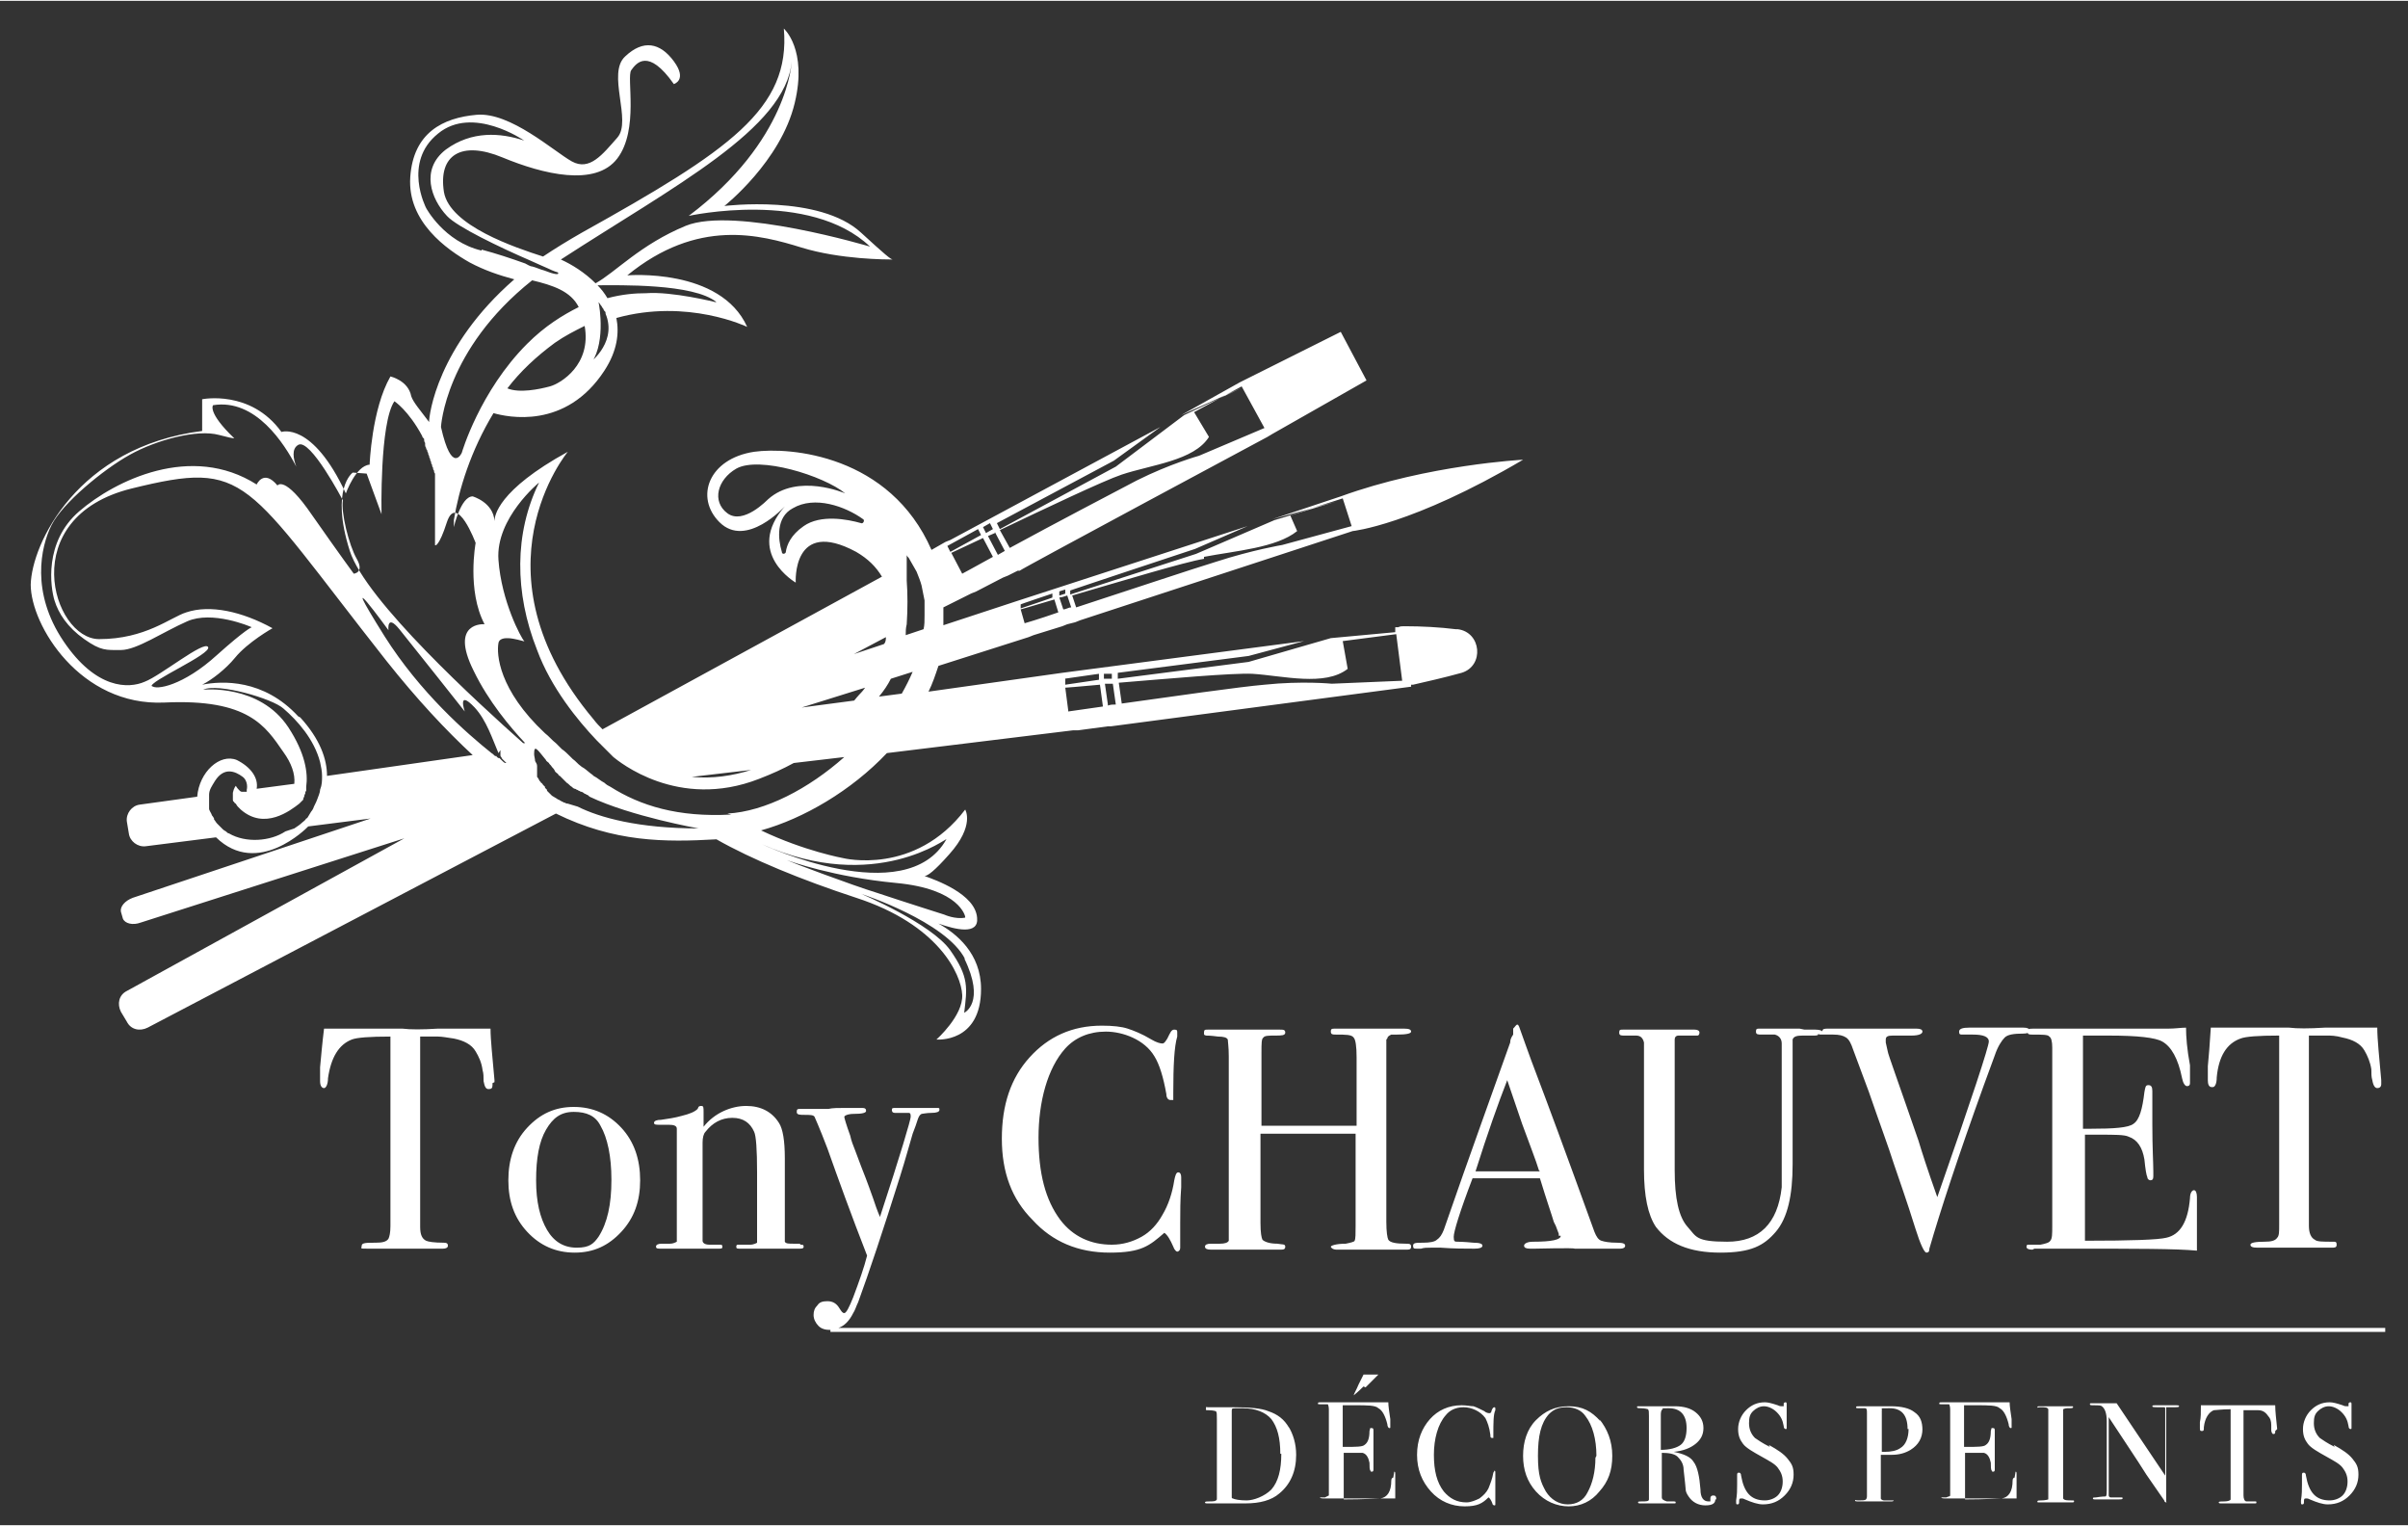 <?xml version="1.0" encoding="UTF-8"?>
<svg id="Calque_1" data-name="Calque 1" xmlns="http://www.w3.org/2000/svg" width="85.7mm" height="54.3mm" version="1.1" viewBox="0 0 243 153.8">
  <rect x="0" y="0" width="243" height="153.8" fill="#333333" stroke="none"/>
  <defs>
    <style>
      .cls-1 {
        fill: #fff;
        stroke-width: 0px;
      }
    </style>
  </defs>
  <path class="cls-1" d="M49.7,109.2c0,0,0,.2,0,.2,0,.3-.1.4-.4.4s-.4-.3-.5-.8c0-.4,0-.8-.1-1.1-.1-.8-.4-1.4-.7-1.9-.4-.7-1.2-1.1-2.2-1.3-.7-.1-1.2-.2-1.6-.2-1,0-1.6,0-1.8,0v19.2c0,.8.2,1.2.6,1.4.2.1.8.2,1.8.2.3,0,.4.1.4.3s-.2.3-.5.3-.3,0-.4,0c-1.3,0-2.2,0-2.7,0s-1.4,0-2,0-1.4,0-2.4,0-.7,0-.7-.3.5-.3,1.4-.3c.7,0,1.1-.1,1.3-.4.1-.2.2-.6.2-1.3v-19.1c-2.1,0-3.4.1-3.9.3-1.3.5-2.1,1.8-2.4,3.9,0,.6-.2,1-.4,1s-.4-.2-.4-.7,0-.5,0-.7v-.7c.1-1,.2-2.3.4-3.9h7.9c.8.1,2,.1,3.6,0h5.3c0,1.1.2,2.9.4,5.2,0,0,0,.1,0,.2ZM62.7,113.7c1.3,1.4,1.9,3.2,1.9,5.3s-.6,3.8-1.9,5.2c-1.3,1.4-2.8,2.1-4.7,2.1s-3.5-.7-4.8-2.1c-1.3-1.4-1.9-3.1-1.9-5.2s.6-3.9,1.9-5.3c1.3-1.4,2.8-2.1,4.7-2.1s3.5.7,4.8,2.1ZM61.7,118.9c0-2.3-.4-4.2-1.1-5.4-.5-1-1.4-1.4-2.7-1.4s-2.1.6-2.8,1.8c-.7,1.2-1,2.9-1,5.1s.4,3.8,1.1,5c.7,1.2,1.7,1.8,3,1.8s1.7-.4,2.2-1.1c.9-1.4,1.3-3.3,1.3-5.7ZM80.7,125.4h-.6c-.5,0-.8,0-.9-.2,0,0,0-.4,0-1.1v-7.3c0-1.8-.2-3-.6-3.6-.7-1.1-1.8-1.7-3.3-1.7s-3.2.7-4.3,2.1v-1.5c0-.4,0-.6-.2-.6s-.3,0-.4.3c-.3.3-.8.5-1.6.7-.7.2-1.4.3-2.1.4-.4,0-.7.1-.7.3s.2.2.6.2h.9c.5,0,.8.1.8.4,0,.3,0,1.6,0,4v7.4c-.2.1-.4.2-.7.2h-.8c-.4,0-.6.1-.6.3s.2.2.5.2h5.8c.3,0,.4,0,.4-.2s-.1-.2-.3-.2h-1c-.5,0-.7-.2-.7-.4v-9.9c0-.5.1-.9.3-1.1.7-.9,1.6-1.4,2.7-1.4s1.8.5,2.2,1.4c.2.4.3,1.8.3,4.1v6.1c0,.6,0,.9,0,1,0,0-.3.2-.7.2-.7,0-1.1,0-1.2,0-.1,0-.2,0-.2.2s.1.2.4.2h5.9c.3,0,.5,0,.5-.2s-.1-.2-.3-.2ZM119.2,118.7c0-.3-.1-.5-.3-.5s-.3.3-.4.8c-.2,1.3-.6,2.5-1.2,3.5-.5.9-1.2,1.7-2.1,2.2-.9.5-1.9.8-3,.8-2.1,0-3.9-.8-5.2-2.5-1.5-2-2.2-4.7-2.2-8.3s.9-7,2.7-9c1-1.1,2.4-1.7,4.1-1.7s3.9.8,4.9,2.5c.5.8.9,2.1,1.2,3.8,0,.4.2.6.4.6s.2,0,.3,0c0,0,0-.3,0-.7,0-2.8.1-4.7.4-5.7,0-.2,0-.3,0-.4,0-.2,0-.3-.3-.3s-.4.3-.7.9c-.2.3-.3.5-.5.5s-.6-.1-1.1-.4c-1-.6-1.8-.9-2.4-1.1-.6-.2-1.5-.3-2.6-.3-3,0-5.4,1.1-7.3,3.2-1.9,2.1-2.8,4.8-2.8,8.2s1,6.1,3.1,8.2c2,2.2,4.6,3.3,7.8,3.3s4-.7,5.5-2c.3.2.6.7.9,1.4.1.3.3.5.4.5s.3-.1.3-.4v-.3c0-.6,0-1,0-1.4,0-.4,0-.7,0-.8,0-1.1,0-2.3.1-3.6,0-.6,0-.9,0-.9h0ZM140,104.7c0-.2.2-.3.4-.4.1,0,.3,0,.6,0,.9,0,1.4-.1,1.4-.3s-.2-.3-.7-.3h-6.9c-.4,0-.5,0-.5.3s.2.3.5.3c1,0,1.6,0,1.8.3.2.2.3.9.3,2v6.9h-9.6v-7.4c0-.9,0-1.4.2-1.5.1-.2.6-.2,1.2-.2s1,0,1-.3-.2-.3-.6-.3-.4,0-.6,0c-.4,0-1.2,0-2.3,0-2,0-3.2,0-3.8,0-.3,0-.5,0-.5,0-.3,0-.4,0-.4.3s0,.2.2.3c.1,0,.5,0,1.2.1.6,0,.9.1,1,.3,0,.2.1.7.1,1.7v16.8c0,1.1,0,1.7,0,1.8-.1.2-.4.3-.9.3-.3,0-.6,0-.9,0-.4,0-.6.1-.6.3s.2.3.6.3h6.9c.4,0,.6,0,.6-.3s-.3-.2-.8-.3c-.8,0-1.3-.2-1.5-.4-.1-.2-.2-.7-.2-1.7v-9h9.6v9.3c0,.8,0,1.3-.1,1.5,0,.1-.4.2-.9.3-1,0-1.5.2-1.5.3s.2.3.6.3h6.9c.4,0,.6,0,.6-.3s-.2-.3-.5-.3c-1,0-1.6-.1-1.8-.4-.1-.2-.2-.8-.2-1.8v-16.9c0-.8,0-1.3,0-1.5ZM157.3,124.6s0-.1,0-.2l-.3-.8-.2-.4c-.2-.7-.7-2.1-1.4-4.4h-6.8c-1.3,3.4-1.9,5.4-1.9,5.9s.1.5.4.5c0,0,.6,0,1.6.1.6,0,.9.1.9.3s-.3.3-.8.3c-1,0-2.1,0-3.4-.1-.3,0-.6,0-1,0s-.7,0-1,.1c-.2,0-.3,0-.4,0-.3,0-.4,0-.4-.3s.3-.3,1-.3c.7,0,1.2-.1,1.4-.3.3-.2.5-.5.7-1,2.7-7.8,5-14.1,6.7-18.9,0-.3.1-.5.3-.8v-.6c.2-.2.3-.4.4-.4s.1,0,.2.2c.3.8.9,2.6,1.9,5.2.8,2.1,2.7,7.2,5.7,15.5.2.5.4.8.7.9.3.1.8.2,1.6.2.6,0,.8.1.8.3s-.2.3-.5.3-.4,0-.6,0h-4c0-.1-4,0-4,0-.1,0-.3,0-.5,0-.4,0-.6-.1-.6-.3s.3-.4.9-.4c1.9,0,2.8-.2,2.8-.6h0ZM155.3,118c-.3-1-.9-2.5-1.7-4.7l-1.5-4.4c-.9,2.3-2,5.4-3.2,9.2,0,0,6.5,0,6.5,0ZM181.6,103.7h-4c-.3,0-.4,0-.4.3s.2.3.6.3c.7,0,1.1,0,1.3,0,.4.1.7.4.7.9,0,0,0,0,0,.3v7.2c0,4.1,0,6.4,0,7-.4,3.7-2.3,5.5-5.5,5.5s-3.1-.5-4-1.5c-.9-1-1.3-2.9-1.3-5.7v-11.4c0-1.1,0-1.7,0-1.8,0-.2.1-.4.4-.4.1,0,.3,0,.6,0,.7,0,1.1,0,1.3,0,.1,0,.2-.1.2-.3,0-.2-.2-.3-.5-.3h-7.2c-.3,0-.4,0-.4.3s.2.3.5.3c.7,0,1.1,0,1.2,0,.5,0,.7.3.8.7v12.8c0,2.7.4,4.6,1.2,5.8,1.3,1.7,3.4,2.6,6.5,2.6s4.4-.7,5.6-2.1c1.2-1.4,1.7-3.7,1.7-6.8v-11.9c0-.3,0-.6,0-.7.1-.3.4-.4,1-.4h1.1c.3,0,.5,0,.5-.2,0,0,0,.1.2.1.1,0,.6,0,1.3,0,.6,0,1,.1,1.3.3.3.2.5.6.7,1.2l1.6,4.3c1.1,3.2,2,5.6,2.5,7.2.5,1.5,1.3,3.7,2.2,6.6.5,1.6.9,2.4,1.1,2.4s.3-.1.3-.4c1.1-3.8,2.9-9.3,5.5-16.5l1.1-3c.3-.9.7-1.5,1-1.8s.9-.4,1.9-.4c.4,0,.6-.1.6-.3s-.2-.3-.6-.3h-2.1c0,0-1,0-1,0-.3,0-.7,0-1.3,0h-1.1c-.6,0-1,.1-1,.4s.1.3.4.3h1c1,0,1.6.2,1.6.7s-1.7,5.7-5.2,15.7c-1-2.8-1.6-4.7-1.9-5.7-2-5.8-3.1-8.8-3.1-9l-.2-.9c0-.1,0-.2,0-.3,0-.3.2-.4.7-.4h1.9c.8,0,1.1-.2,1.1-.4s-.2-.3-.6-.3h-.4c-1.3,0-2.3,0-3,0-.7,0-1.1,0-1.2,0-.4,0-1.1,0-2,0-.9,0-1.6,0-2,0h-.3c-.4,0-.6,0-.6.3,0-.1-.3-.2-.7-.2h-1.1,0ZM205.3,125.9h4c6.2,0,10.3,0,12.4.2v-1.1c0-.9,0-1.8,0-2.7,0-1,0-1.5,0-1.6,0-.4-.1-.7-.3-.7s-.4.3-.4.8c-.2,2.4-1,3.7-2.4,4-.8.2-3.5.3-8.2.3v-10.7h1.4c1.6,0,2.6,0,3,.2.9.3,1.4,1.1,1.6,2.3.1,1,.2,1.6.3,1.8,0,.2.2.3.3.3.2,0,.3-.1.3-.4s0-.3,0-.5c0-.8-.1-2.4-.1-4.7s0-.9,0-1.7c0-.7,0-1.3,0-1.7s-.1-.6-.4-.6-.3.2-.4.7c-.2,1.7-.5,2.8-1.1,3.2-.5.4-2,.5-4.3.5h-.8v-9.4h2.6c2.9,0,4.7.2,5.4.6.9.5,1.6,1.7,2,3.7.1.5.3.8.5.8s.3-.1.3-.3,0-.3,0-.4v-1.4c-.3-1.6-.4-2.9-.4-3.8-.5,0-1.1.1-1.8.1h-13.5c-.5,0-.7,0-.7.3s.2.3.5.3c1,0,1.6,0,1.7.2.2.1.3.5.3,1.1v18c0,.8,0,1.3-.2,1.5-.1.2-.5.3-1,.4-.7,0-1.1,0-1.2,0-.1,0-.2,0-.2.2,0,.2.2.3.6.3h0ZM223.3,109.6c.2,0,.4-.3.4-1,.2-2.1,1-3.4,2.4-3.9.5-.2,1.8-.3,3.9-.3v19.1c0,.7,0,1.1-.2,1.3-.2.3-.6.4-1.3.4-.9,0-1.4.1-1.4.3s.2.3.7.3c1,0,1.7,0,2.4,0,.6,0,1.3,0,2,0s1.4,0,2.7,0c.1,0,.3,0,.4,0,.3,0,.5,0,.5-.3s-.1-.3-.4-.3c-1,0-1.6,0-1.8-.2-.4-.2-.6-.7-.6-1.4v-19.2c.2,0,.8,0,1.8,0,.4,0,.9,0,1.6.2,1,.2,1.8.6,2.2,1.3.3.5.6,1.2.7,1.9,0,.4,0,.8.1,1.1.1.6.3.8.5.8s.4-.1.4-.4,0,0,0-.2c0,0,0-.2,0-.2-.2-2.3-.4-4.1-.4-5.3h-5.3c-1.6.1-2.8.1-3.6,0h-6.5c0,0-1.4,0-1.4,0-.1,1.6-.2,2.9-.3,3.9v.7c0,.2,0,.5,0,.7,0,.4.1.7.4.7h0ZM130,143.8c.5.8.8,1.8.8,2.9,0,1.7-.6,3-1.7,3.9-.8.7-2,1-3.4,1h-3.8c-.2,0-.3,0-.3-.1s.2-.1.5-.1.6,0,.7-.2c0,0,0-.2,0-.5v-7.6c0-.5,0-.7-.1-.8,0,0-.3-.1-.7-.1s-.3,0-.3-.2,0-.1.2-.1c0,0,0,0,.3,0h2.2c1.7,0,2.9.1,3.6.4.9.3,1.6.8,2.1,1.7h0ZM129.2,146.6c0-1.6-.3-2.7-.9-3.5-.6-.7-1.6-1.1-2.9-1.1s-1,0-1.1.2c0,0,0,.3,0,.7v7.6c0,.3,0,.4,0,.5,0,0,0,.1.1.1.2.1.7.2,1.4.2s1.8-.4,2.5-1.1c.7-.8,1-2,1-3.6h0ZM140.6,149c-.1,0-.2.1-.2.3,0,1.1-.4,1.7-1.1,1.8-.4,0-1.6.1-3.7.1v-4.7h.6c.7,0,1.2,0,1.3,0,.4.1.6.5.7,1,0,.4,0,.7.1.8,0,0,0,.1.1.1.1,0,.2,0,.2-.2s0-.1,0-.2c0-.4,0-1.1,0-2.1s0-.4,0-.8c0-.3,0-.6,0-.8s0-.3-.2-.3-.1,0-.2.3c0,.8-.2,1.2-.5,1.4-.2.2-.9.2-1.9.2h-.3v-4.2h1.2c1.3,0,2.1,0,2.4.3.4.2.7.8.9,1.6,0,.2.1.4.2.4s.1,0,.1-.1,0-.1,0-.2v-.6c-.1-.7-.2-1.3-.2-1.7-.2,0-.5,0-.8,0h-6c-.2,0-.3,0-.3.1s0,.1.2.1c.4,0,.7,0,.8,0,0,0,.1.2.1.5v8c0,.4,0,.6,0,.7,0,0-.2.1-.4.2-.3,0-.5,0-.5,0,0,0,0,0,0,0,0,0,0,.1.3.1h1.8c2.7,0,4.6,0,5.5,0v-.5c0-.4,0-.8,0-1.2,0-.4,0-.7,0-.7,0-.2,0-.3-.1-.3h0ZM137.8,139.9l1.3-1.3h-.3c-.2,0-.4,0-.7,0s-.3,0-.5,0l-.5,1c-.2.5-.4.8-.5,1.1,0,0,0,0,0,0,0,0,0,0,0,0,0,0,.4-.3,1-.9h0ZM150.9,148.2c0,0-.1.1-.2.3-.1.6-.3,1.1-.5,1.6-.2.4-.5.7-.9,1-.4.2-.9.4-1.3.4-1,0-1.7-.4-2.3-1.1-.7-.9-1-2.1-1-3.7s.4-3.1,1.2-4c.4-.5,1-.8,1.8-.8s1.7.4,2.2,1.1c.2.4.4.9.5,1.7,0,.2,0,.3.2.3s0,0,.1,0c0,0,0-.1,0-.3,0-1.2,0-2.1.2-2.5,0,0,0-.1,0-.2,0,0,0-.1-.1-.1s-.2.1-.3.4c0,.2-.2.2-.2.2s-.3,0-.5-.2c-.4-.2-.8-.4-1.1-.5-.3,0-.7-.1-1.2-.1-1.3,0-2.4.5-3.2,1.4-.8.9-1.3,2.1-1.3,3.6s.5,2.7,1.4,3.7c.9,1,2.1,1.5,3.4,1.5s1.8-.3,2.4-.9c.1,0,.3.3.4.6,0,.1.1.2.2.2s.1,0,.1-.2h0c0-.4,0-.6,0-.8,0-.2,0-.3,0-.3,0-.5,0-1,0-1.6,0-.3,0-.4,0-.4,0-.1,0-.2-.1-.2h0ZM161.4,143.1c.8,1,1.3,2.2,1.3,3.7s-.4,2.6-1.3,3.6c-.8,1-1.9,1.5-3.1,1.5s-2.4-.5-3.3-1.5c-.9-1-1.3-2.2-1.3-3.6s.4-2.7,1.3-3.6c.9-.9,1.9-1.4,3.3-1.4s2.3.5,3.2,1.5h0ZM161.1,146.8c0-1.7-.4-3.1-1.1-4-.4-.6-1.1-.9-1.9-.9s-1.3.2-1.8.7c-.8.9-1.1,2.2-1.1,4.2s.3,2.7.8,3.6c.5.8,1.3,1.3,2.2,1.3s1.6-.4,2-1.2c.5-.9.8-2.1.8-3.5h0ZM173.1,151.2c0,.4-.3.6-1,.6s-1.3-.3-1.7-.9c-.2-.3-.3-.5-.3-.8,0-.2-.1-.9-.2-1.9,0-.6-.3-1-.6-1.3-.3-.3-.9-.4-1.6-.4v4.5c0,.2.2.3.5.4,0,0,.3,0,.7,0,.1,0,.2,0,.2.1s0,.1-.2.1h-3.3c-.2,0-.3,0-.3-.1s.1-.1.4-.1c.4,0,.7,0,.7-.2,0,0,0-.2,0-.6v-7.8c0-.4,0-.6-.1-.7,0,0-.3-.1-.7-.1-.2,0-.4,0-.4-.1s0-.1.2-.1,0,0,.1,0h1.9c.2,0,.5,0,.8,0,.4,0,.6,0,.8,0,.9,0,1.6.2,2.1.6s.8.9.8,1.6-.3,1.2-.8,1.6c-.5.4-1.2.7-2.2.8,0,0-.1,0-.1,0,0,0,0,0,.1,0,1,.2,1.7.5,2,1,.4.5.6,1.5.7,2.8,0,.8.3,1.2.8,1.2s.2,0,.2,0,0,0,0,0c0-.1,0-.2,0-.3,0-.2.1-.3.3-.3s.3.1.3.4h0ZM167.6,146.2c.9,0,1.6-.2,2-.5.4-.3.6-.9.6-1.7,0-1.3-.6-2-1.8-2s-.5,0-.6.1c-.1,0-.2.2-.2.5v3.6h0ZM178.6,145.9c-.8-.4-1.2-.7-1.5-.9-.4-.4-.6-.9-.6-1.5s.1-.9.4-1.2c.3-.3.7-.5,1.1-.5s.9.2,1.3.6c.4.4.6.8.7,1.4,0,.2.1.3.2.3s.1,0,.1-.2v-.2c0-.3,0-.6,0-1.1s0-.6,0-.8c0,0,0,0,0-.2,0-.1,0-.2-.1-.2s-.1,0-.2.1c0,.2,0,.3,0,.3,0,0-.1,0-.2,0s-.2,0-.4-.1c-.6-.2-1-.3-1.3-.3-.8,0-1.4.3-1.9.8-.5.5-.8,1.2-.8,1.9s.2,1.1.5,1.5c.3.4,1,.8,1.9,1.3.7.4,1.3.7,1.6,1.1.3.4.5.8.5,1.4s-.2,1.1-.5,1.4c-.3.3-.8.5-1.3.5-1.4,0-2.1-.8-2.4-2.5,0-.2-.1-.3-.2-.3s-.2,0-.2.2,0,.2,0,.2c0,.4,0,.7,0,.8,0,.5,0,1-.1,1.6,0,0,0,0,0,.2,0,.1,0,.2.1.2s.2,0,.2-.2c0-.3,0-.4.2-.4s.2,0,.4.1c.7.3,1.3.5,1.8.5.9,0,1.6-.3,2.2-.9.6-.6.9-1.3.9-2.1s-.2-1.1-.6-1.6c-.4-.5-1-.9-1.9-1.4h0ZM194,144.1c0,.9-.4,1.6-1.2,2.1-.5.3-1.1.5-1.9.5s-.7,0-1.1,0v4c0,.2,0,.4,0,.4,0,.1.2.2.3.2.3,0,.5,0,.8,0s.2,0,.2,0c0,0,0,.1-.2.1h-3.3c-.3,0-.4,0-.4-.1s0,0,.3,0c.4,0,.7,0,.8-.1,0,0,.1-.1.1-.3v-8.4c0-.3,0-.5-.2-.5,0,0-.3,0-.5,0h-.2c-.1,0-.2,0-.2-.1s.1-.1.4-.1h3.1c1.1,0,1.9.2,2.4.6.6.4.8,1,.8,1.8h0ZM192.5,144.1c0-1.4-.6-2.1-1.8-2.1s-.7,0-.8.2c0,0,0,.2,0,.4v3.8c0,0,.2,0,.3,0,.6,0,1.2-.1,1.6-.4.5-.3.8-1,.8-1.9ZM203.3,149c-.1,0-.2.1-.2.3,0,1.1-.4,1.7-1.1,1.8-.4,0-1.6.1-3.7.1v-4.7h.6c.7,0,1.2,0,1.3,0,.4.1.6.5.7,1,0,.4,0,.7.1.8,0,0,0,.1.1.1.1,0,.2,0,.2-.2s0-.1,0-.2c0-.4,0-1.1,0-2.1s0-.4,0-.8c0-.3,0-.6,0-.8s0-.3-.2-.3-.1,0-.2.3c0,.8-.2,1.2-.5,1.4-.2.2-.9.2-1.9.2h-.3v-4.2h1.2c1.3,0,2.1,0,2.4.3.4.2.7.8.9,1.6,0,.2.1.4.2.4s.1,0,.1-.1,0-.1,0-.2v-.6c-.1-.7-.2-1.3-.2-1.7-.2,0-.5,0-.8,0h-6c-.2,0-.3,0-.3.1s0,.1.2.1c.4,0,.7,0,.8,0,0,0,.1.2.1.5v8c0,.4,0,.6,0,.7s-.2.1-.4.2c-.3,0-.5,0-.5,0,0,0,0,0,0,0,0,0,0,.1.3.1h1.8c2.7,0,4.6,0,5.5,0v-.5c0-.4,0-.8,0-1.2,0-.4,0-.7,0-.7,0-.2,0-.3-.1-.3h0ZM208.2,142.1c0,0,.2-.1.4-.1.4,0,.6,0,.6-.1s0-.1-.2-.1h-.5c-.4,0-.7,0-.8,0h-1.9c-.1,0-.2,0-.2.1s0,0,.3,0c.5,0,.7,0,.8.2,0,0,0,.3,0,.8v7.5c0,.5,0,.7,0,.8,0,0-.3.1-.7.1-.2,0-.4,0-.4.1s0,.1.2.1c.3,0,.4,0,.6,0,.2,0,.5,0,.7,0,1.2,0,1.9,0,1.9,0h.1c.1,0,.2,0,.2-.1s0-.1-.2-.1c-.5,0-.8,0-.9-.2,0,0,0-.3,0-.9v-7.6c0-.3,0-.5,0-.6h0ZM219.8,141.7h-2.3c-.2,0-.3,0-.3.1s.2.1.5.1.6,0,.7,0c0,0,.1,0,.1.1,0,0,0,.2,0,.5v6.3l-4.9-7.3c-.3,0-.6,0-.9,0-.2,0-.4,0-.4,0s-.2,0-.5,0c-.3,0-.5,0-.7,0s-.2,0-.2.1.1.1.4.1c.4,0,.7,0,.8.1.3.2.5.7.5,1.5v7c0,.3,0,.5-.1.6,0,0-.4,0-1,.1-.2,0-.3,0-.3.1s.1.1.3.1h.1c.4,0,.6,0,.8,0,.2,0,.3,0,.2,0,.1,0,.3,0,.4,0,.5,0,.7,0,.8,0,.2,0,.4,0,.4-.1s0-.1-.2-.1c-.5,0-.8,0-1,0-.1,0-.2-.1-.2-.2v-7.9c1.5,2.3,2.8,4.2,3.8,5.8l1.8,2.6c0,.1.1.2.2.2s0,0,0-.1c0,0,0-.4,0-.9v-8.1c0-.3,0-.4,0-.5,0,0,.1,0,.3,0h.6c.2,0,.4,0,.4-.1s-.1-.1-.3-.1h0ZM229.8,144.1c-.1-1-.2-1.8-.2-2.4h-2.4c-.7,0-1.2,0-1.6,0h-2.9s-.6,0-.6,0c0,.7,0,1.3-.1,1.7v.3c0,.1,0,.2,0,.3,0,.2,0,.3.2.3s.2-.1.2-.4c.1-.9.5-1.5,1-1.7.2,0,.8-.1,1.7-.1v8.5c0,.3,0,.5,0,.6,0,.1-.3.2-.6.2-.4,0-.6,0-.6.1s.1.1.3.1c.4,0,.8,0,1,0,.3,0,.6,0,.9,0s.6,0,1.2,0c0,0,.1,0,.2,0,.2,0,.2,0,.2-.1s0-.1-.2-.1c-.4,0-.7,0-.8,0-.2,0-.3-.3-.3-.6v-8.6c0,0,.4,0,.8,0,.2,0,.4,0,.7,0,.5,0,.8.3,1,.6.2.2.3.5.3.9,0,.2,0,.3,0,.5,0,.2.1.4.2.4s.2,0,.2-.2,0,0,0,0c0,0,0,0,0-.1h0ZM235.6,145.9c-.8-.4-1.2-.7-1.5-.9-.4-.4-.6-.9-.6-1.5s.1-.9.4-1.2c.3-.3.7-.5,1.1-.5s.9.2,1.3.6c.4.4.6.8.7,1.4,0,.2.1.3.2.3s.1,0,.1-.2v-.2c0-.3,0-.6,0-1.1s0-.6,0-.8c0,0,0,0,0-.2,0-.1,0-.2-.1-.2s-.1,0-.2.1c0,.2,0,.3,0,.3,0,0-.1,0-.2,0s-.2,0-.4-.1c-.6-.2-1-.3-1.3-.3-.8,0-1.4.3-1.9.8-.5.5-.8,1.2-.8,1.9s.2,1.1.5,1.5c.3.4,1,.8,1.9,1.3.7.4,1.3.7,1.6,1.1.3.4.5.8.5,1.4s-.2,1.1-.5,1.4c-.3.3-.8.5-1.3.5-1.4,0-2.1-.8-2.4-2.5,0-.2-.1-.3-.2-.3s-.2,0-.2.2,0,.2,0,.2c0,.4,0,.7,0,.8,0,.5,0,1-.1,1.6,0,0,0,0,0,.2,0,.1,0,.2.1.2s.2,0,.2-.2c0-.3,0-.4.2-.4s.2,0,.4.1c.7.3,1.3.5,1.8.5.9,0,1.6-.3,2.2-.9.6-.6.9-1.3.9-2.1s-.2-1.1-.6-1.6c-.4-.5-1-.9-1.9-1.4h0ZM84.6,133.9c.6-.2,1.1-.7,1.5-1.5.2-.3.3-.7.5-1.1,1.1-3,2.5-7.2,4.2-12.6.6-1.9,1-3.4,1.3-4.4l.3-.8.2-.6c.1-.3.2-.5.4-.6.1,0,.5-.1,1-.1.5,0,.8-.1.8-.3s0-.2-.3-.2-.3,0-.4,0c-.1,0-.4,0-.7,0h-.9c-.5,0-1.1,0-1.8,0,0,0-.1,0-.3,0-.3,0-.4,0-.4.2s.1.3.3.3c.7,0,1.2,0,1.4,0,.2,0,.2.2.2.4,0,.3-1,3.7-3.1,10.1-.3-.7-.5-1.3-.7-1.9-.6-1.7-1-2.7-1.2-3.2l-.6-1.6c-.2-.5-.4-1-.5-1.5-.4-1.1-.6-1.8-.6-1.9s.3-.3,1-.3c.8,0,1.2-.1,1.2-.3s-.1-.3-.4-.3h-1.6c-.8,0-1.4,0-1.8.1h-.6c-.3,0-.6,0-1.1,0-.5,0-.8,0-1.1,0s-.4,0-.4.3.3.3.8.3.9,0,1,.2c0,0,.5,1.1,1.3,3.2,1.1,3.1,2.4,6.7,4,10.8-.3,1.2-.8,2.6-1.4,4.2-.4,1-.7,1.6-.9,1.6s-.3-.2-.5-.5c-.3-.5-.7-.7-1.2-.7s-.8.1-1,.4c-.3.3-.4.6-.4,1s.2.8.5,1.1c.3.3.7.4,1.2.4v.2h156.9v-.4H84.6ZM146.9,63.4c-1.6-.2-3.4-.3-5.2-.3-.2,0-.4,0-.6.1h-.3s0,.5,0,.5l-6.5.6-8.3,2.4-13.2,1.7v-.6c0,0,13.2-1.7,13.2-1.7l5.6-1.5-24.4,3.2h0s-13.5,1.9-13.5,1.9c.4-.8.7-1.7,1-2.6l9.1-2.9h0s.5-.2.5-.2h0s0,0,0,0l2.9-.9.5-.2.8-.2.5-.2,27.5-9s6-.6,17.2-7.2c0,0-9.6.5-18.4,3.7l-6.9,2.3,6.5-1.8-6.3,1.9-7.9,3.4-12.7,4.1v-.4c-.1,0,12.6-4.2,12.6-4.2l5.3-2.3-23.4,7.6h0s-7.3,2.4-7.3,2.4c0-.6,0-1.2,0-1.8l2.8-1.4h0s.5-.2.5-.2h0s0,0,0,0l2.7-1.4.5-.2,1-.5h.2c0-.1,25-13.5,25-13.5h0s.5-.3.5-.3h0s9.5-5.4,9.5-5.4l-2.6-4.9-10.2,5.1h0c0,0-5.9,3.3-5.9,3.3l6.2-2.8-5.9,2.8-6.9,5.2-11.7,6.3-.3-.6,11.8-6.3,4.7-3.4-21.2,11.4s0,0,0,0h0s-.5.2-.5.2h0s-1.4.8-1.4.8c-4.2-9.6-14.3-10.4-17.9-9.9-4.6.7-6,4.6-3.5,7.1,2.7,2.7,6.6-1.6,6.6-1.6-4.1,4.7,1.1,7.7,1.1,7.7,0,0-.4-6.6,6.1-3.1,1.2.7,2,1.5,2.6,2.5l-28.2,15.4c-.3-.3-.6-.6-.9-1-12.6-15-2.6-27-2.6-27-7.1,3.9-7.4,6.5-7.4,7-.1-1.9-2.2-2.5-2.2-2.5-1.2,0-1.9,3.1-1.9,3.1,0-.3,0-.5,0-.7.5-3.1,1.7-7,4-10.8,1.4.4,7.3,1.7,11.2-4.3,1.3-2,1.5-3.8,1.2-5.3,7.2-2,13.2.9,13.2.9-2.7-6-12.1-5.2-12.1-5.2,7.1-5.8,13.4-4.1,17.6-2.8,3.9,1.2,8.6,1.2,9.2,1.2-.2,0-.8-.5-3.2-2.7-4.2-3.9-13.8-2.7-13.8-2.7,0,0,5.7-4.5,7.1-10.4,1.3-5.4-1.1-7.5-1.1-7.5.7,8.1-5.5,12.3-20.4,20.6-1.4.8-2.7,1.6-3.9,2.4-2.8-.9-9.4-3.1-10-6.5-.6-3.8,1.8-5.2,5.9-3.5,4.1,1.7,9.4,3,11.6.1,2.2-2.9.9-8.2,1.4-8.9.5-.7,1.7-2.3,4.3,1.4,0,0,1.4-.4,0-2.3-1.4-1.9-3.1-2.2-4.9-.5-1.9,1.7.7,6.5-.8,8.2-1.5,1.7-2.8,3.4-4.6,2.4-1.8-1-6.2-5-9.6-4.7-3.4.3-6.4,1.8-6.7,6.3-.3,4.5,3.7,7.3,6,8.6,1.5.8,3,1.3,4.5,1.7-7.8,6.8-8.6,13.7-8.6,14.4-.9-1.2-1.6-2-1.8-2.6-.3-1.6-2.1-2-2.1-2-1.9,3.3-2.1,8.9-2.1,8.9-1.4.1-2.4,2.9-2.4,2.9-3.4-7.3-6.5-6.2-6.5-6.2-3.1-4.3-8-3.3-8-3.3v3.2c-12.6,1.6-17.2,11.4-17.3,15.5,0,4.1,5,12.3,13.5,11.9,8.5-.4,10.2,2.4,12,5,.8,1.1,1.2,2.2,1.1,3.2l-3.8.5c.2-1.1-.6-2.2-2-2.9-1.7-.7-3.8,1.2-4,3.7l-5.8.8c-.8.1-1.4.9-1.3,1.7l.2,1.2c.1.8.9,1.4,1.7,1.3l7.1-.9c4.2,4.1,9.2-1,9.2-1,0,0,0,0,.1-.1l6.3-.8-24,8c-.8.3-1.3.9-1.2,1.4l.2.7c.2.5,1,.7,1.8.4l26.6-8.5-28,15.4c-.8.4-1,1.3-.6,2.1l.6,1c.4.8,1.3,1,2.1.6l41.2-21.6c5.9,2.9,11,2.9,16.2,2.6,3.5,2,8.6,4.1,14.1,5.9,8.3,2.7,10.6,7.7,10.7,9.8.1,2.1-2.6,4.5-2.6,4.5,0,0,4.5.4,4.5-5.1,0-3.6-2.5-5.6-4.3-6.6,1.7.6,4.1,1.2,3.9-.6-.2-2.4-4.2-3.8-5.3-4.2.3,0,1-.5,2.5-2.2,2.6-2.9,1.6-4.5,1.6-4.5-5.1,6.7-12.3,4.9-12.3,4.9,0,0-3.9-.7-8.3-2.8,4.3-1.2,9.1-4,12.7-7.8l18.8-2.3h0s.5,0,.5,0h0s0,0,0,0l3-.4h.3s30.3-4,30.3-4v-.2s.1,0,.2,0c1.3-.3,3.1-.7,4.9-1.2,2.3-.7,2-4.1-.4-4.4ZM121.5,56.1c3.1-.6,7.3-.9,9.4-2.6l-.7-1.6,5.3-1.7.9,2.8-7,1.9s-3,.5-6.7,1.7c-2.3.7-9.2,3-14.1,4.6l-.4-1.2c4.8-1.4,11.4-3.4,13.3-3.7ZM108.1,61.2c-.3,0-.5.2-.8.2l-.4-1.2c.2,0,.5-.1.8-.2l.4,1.2ZM107.5,59.4v.4c.1,0-.6.2-.6.2v-.4c-.1,0,.6-.2.6-.2ZM106.8,61.7c-2,.7-3.4,1.1-3.4,1.1l-.4-1.4s1.4-.4,3.4-1l.4,1.3ZM106.2,59.8v.4c.1,0-3.2,1.1-3.2,1.1v-.4c-.1,0,3.2-1.1,3.2-1.1ZM77.6,50.2c-.2.2-2.6,2.7-4.2,1.5-1.6-1.2-1-3.4.9-4.5,2.3-1.3,8.8.7,11,2.5,0,0-4.8-2.1-7.8.6ZM86.9,52.7c-1.4-.4-4.1-.9-5.8.3-1.3.9-1.7,1.9-1.8,2.6,0,.2-.4.3-.4,0-.4-1.3-.6-3.5,1.1-4.4,2.2-1.3,5.3-.2,7.1,1.1.2.1,0,.5-.2.4ZM91,69.9l-2.3.3c.5-.6.9-1.2,1.2-1.8l2.2-.7c-.3.7-.7,1.5-1.1,2.2ZM86.2,70.6l-5.3.7,6.4-2c-.2.3-.4.5-.4.5,0,0-.3.3-.7.8ZM86,66l3.4-1.8c0,.2,0,.5-.2.7l-3.3,1.1ZM75.8,77.6c-1.9.6-3.9.9-6,.7l6-.7ZM113.2,47.8c3-1,7.3-1.4,8.8-3.8l-1.5-2.5,4.8-2.6,2.3,4.2-6.6,2.8s-2.9.8-6.3,2.5c-2.1,1.1-8.4,4.4-12.8,6.8l-1-1.8c4.4-2.1,10.5-5,12.3-5.6ZM100.4,53.6l1,1.9c-.2.1-.5.3-.7.4l-1-1.9c.2-.1.5-.2.7-.3ZM99.9,52.7l.3.6-.7.4-.3-.6.7-.4ZM100.2,56.1c-1.8,1-3.1,1.7-3.1,1.7l-1.1-2.1s1.3-.6,3.2-1.5l1,1.9ZM98.7,53.3l.3.6-3.1,1.7-.3-.6,3.1-1.7ZM91.5,55.9c0,.1.1.2.2.3h0c.3.5.5.9.8,1.4,0,0,0,0,0,0,.2.5.4,1,.5,1.4,0,0,0,0,0,0,.1.5.2,1,.3,1.5,0,0,0,0,0,0,0,.2,0,.5,0,.7,0,0,0,0,0,0,0,.3,0,.5,0,.8h0c0,.5,0,1-.1,1.4l-1.8.6c0-.4,0-.7.1-1.1h0c.1-1.5.1-3.1,0-4.4,0,0,0,0,0,0,0-.4,0-.8,0-1.2,0,0,0,0,0,0,0,0,0-.2,0-.3,0,0,0,0,0,0,0,0,0-.2,0-.2,0,0,0,0,0,0,0-.2,0-.3,0-.5,0,0,0,0,0,0h0c0-.3,0-.4,0-.4ZM55.5,38.9c-1.1.3-3.1.7-4.3.2,1.3-1.7,2.9-3.2,4.8-4.6,1-.7,2-1.2,3-1.7.7,3.9-2.4,5.8-3.5,6.1ZM59.4,36.9c1.8-2,1.1-6.1,1-6.5,0,0,0,0,0,0,0,0,0,0,0,0,.1.1.2.3.3.4,0,0,0,0,0,0,0,0,.1.2.2.3,0,0,0,0,0,0,0,.1.1.2.2.3,0,0,0,0,0,0,0,.1,0,.2.1.4,1,2.9-1.9,4.9-1.9,4.9ZM72.2,30.4s-4.4-1.1-7-.9c-1.1,0-2.4.1-3.9.5-.3-.5-.6-.9-1-1.3,2.1,0,9.7-.2,12,1.7ZM79.9,6.1s-.3,8-10.4,15.6c0,0,12.2-2.7,18.3,3.1,0,0-13.7-4.1-18.6-2.1-4.6,1.9-7.1,4.7-9.1,5.8-1.1-1.1-2.4-1.9-3.5-2.4,11.4-7.4,22.7-13.2,23.3-20ZM48.6,25.2c-3.8-.9-5.6-4.3-5.6-4.3,0,0-2.4-4.6,1.2-7.5,3.5-2.9,8.7.7,8.7.7-2.4-.8-5.3-1-7.9.9-2.6,2-1.5,5,.1,6.7,1,1.1,5.4,3.2,8.4,4.5,0,0,0,0,0,0,.7.3,1.3.6,1.8.8,0,0,0,0,0,0,.6.3,1,.4,1,.4.2.3-.4.2-1.4-.2-.4-.1-.8-.3-1.2-.4-.2,0-.5-.2-.7-.3,0,0,0,0,0,0-1.4-.5-2.9-1-4.4-1.4ZM53.7,28.2c2.1.5,3.9,1.1,4.7,2.7-1.6.8-3.4,1.9-5.2,3.7-4.8,4.8-6.6,11-6.6,11,0,0-1,2.3-2.1-2.6,0,0,.4-7.8,9.2-14.8ZM37,47.7l1.5,4.1s-.2-9.2,1.3-11.4c0,0,1.4.9,2.8,3.5,0,.1.1.2.2.3,0,0,0,0,0,.1,0,0,0,.2.1.3,0,0,0,.1,0,.2,0,0,0,.2.1.3,0,0,0,.2.1.2,0,0,0,.2.1.3,0,0,0,.2.1.3,0,0,0,.2.1.3,0,0,0,.2.1.3,0,.1,0,.2.1.3,0,.1,0,.2.1.3,0,.1,0,.2.1.3,0,.1,0,.2.1.3,0,.1,0,.2,0,.3,0,.1,0,.2,0,.4,0,.1,0,.2,0,.3,0,.1,0,.3,0,.4,0,.1,0,.2,0,.4,0,.1,0,.3,0,.4,0,.1,0,.2,0,.4,0,.1,0,.3,0,.5,0,.1,0,.2,0,.4,0,.2,0,.3,0,.5,0,.1,0,.3,0,.4,0,.2,0,.4,0,.5,0,.1,0,.2,0,.4,0,.2,0,.4,0,.6,0,.1,0,.2,0,.3,0,.3,0,.7,0,1,0,0,0,0,0,0,0,0,0,0,0,0h0c0,.1.4.2,1.2-2.3,1-3,2.9,2.1,2.9,2.1,0,0-.9,4.8.9,8.2,0,0-3.6-.3-1.1,4.7,1.5,3.1,3.7,5.7,5.2,7.3h-.2c-4.5-4-15.9-14.4-17.5-19.4-2-6.3.3-7.9.3-7.9ZM50.5,75.6c0,0,0,.1,0,.2,0,0,0,.1,0,.2,0,0,0,0,0,.1,0,0,0,.2.1.2,0,0,0,0,0,0,0,0,0,.1.1.2,0,0,0,0,0,0,0,0,.1.1.2.2,0,0,0,0,0,0,0,0,.1.1.2.2,0,0,0,0,0,0s0,0,0,0c0,0,0,0,0,0,0,0,0,0,0,0,0,0,0,0-.1,0,0,0,0,0,0,0-.1,0-.3-.2-.4-.3,0,0,0,0,0,0,0,0-.1-.1-.2-.2,0,0,0,0-.1,0,0,0-.2-.1-.2-.2,0,0,0,0-.1,0-.1,0-.2-.2-.4-.3h0c-2.5-2-7.2-6.1-10.8-11.8-5.2-8.3.4-.6.4-.6,0,0-.2-1.7,1.1-.1,1.3,1.6,6.6,8.3,6.6,8.3,0,0-.8-2.3,1-.4,1.2,1.3,1.8,3.2,2.4,4.6h0ZM30.1,72.2c-3.5-3.8-7.7-3.6-9.7-3.2,1-.5,2.4-1.6,3.3-2.7,1.3-1.6,3.8-3,3.8-3-3.1-1.7-6.3-2.4-8.7-1.6-1.6.5-4.1,2.7-8.8,2.7-4.7,0-8.5-12.3,3.3-15.2,11.8-2.9,11.2-1,25.7,17.4,3.1,3.9,6,7,8.7,9.5l-14.7,2.1c0-1.7-.7-3.7-2.7-5.9ZM15.3,69.2c-.4-.5,6.1-3.3,5.7-4-.4-.7-4.8,2.9-6.4,3.5-1.6.7-4.9.8-8.2-4.1-3.3-4.9-2.3-9.5-1.2-11.7,1.1-2.2,5.2-5.6,7.9-7.1,2.7-1.5,6.8-2.6,9-2,1.9.5,1.5.3,1.5.3-2.7-2.6-2.1-3.3-2.1-3.3,4.3-.7,7.2,3.9,8.4,6.2-.3-.8-.5-1.8.2-2.2,1.2-.7,4.5,5.6,4.5,5.6-.2,1.2.6,4.5,1.4,5.9.8,1.4-.3,1.5-.3,1.5,0,0-1.4-1.9-4.2-5.9-2.8-4.1-3.5-3-3.5-3-1.4-1.7-2.1-.1-2.1-.1-6.6-4.2-14.3-.4-17.9,2.7-3.6,3.1-2.9,7.7-2.5,9,.4,1.3,1.3,2.7,3,3.9s2.2,1.1,3.7,1.1c1.6,0,4.2-1.8,6.7-2.9,2.5-1.1,6.3.5,6.5.6,0,0-.6.2-3.5,2.8-3.4,3.1-6.2,3.6-6.6,3.1ZM28.8,83.8c-1.5,1-4,1.2-5.7.2-.1,0-.2-.1-.3-.2,0,0,0,0,0,0,0,0-.2-.1-.3-.2,0,0,0,0-.1-.1,0,0-.1-.1-.2-.2-.1-.1-.2-.2-.3-.3-.1-.1-.2-.3-.3-.4,0,0,0,0,0-.1,0,0-.1-.2-.2-.3,0,0,0,0,0,0-.1-.3-.3-.5-.3-.7,0,0,0,0,0,0,0-.1,0-.2,0-.3,0,0,0,0,0,0,0-.2,0-.5,0-.7,0,0,0,0,0,0,0-.1,0-.2,0-.4,0-.5.3-.9.6-1.4.9-1.4,2-1,2.8-.4.4.3.5.9.4,1.3,0,0,0,0,0,.1,0,0,0,0,0,0,0,0,0,0,0,.1,0,0,0,0,0,0,0,0,0,0,0,0,0,0,0,0,0,0,0,0,0,0,0,0,0,0,0,0,0,0,0,0,0,0,0,0,0,0,0,0,0,0,0,0,0,0,0,0,0,0,0,0,0,0,0,0,0,0,0,0,0,0,0,0-.1,0,0,0-.1,0-.2,0,0,0,0,0,0,0,0,0-.1,0-.2,0,0,0,0,0,0,0,0,0-.1,0-.2-.1,0,0,0,0,0,0,0,0,0,0-.1-.1,0,0,0,0,0,0h0c-.2-.2-.3-.4-.3-.4,0,0-.2.2-.3.7,0,0,0,0,0,0,0,0,0,0,0,0,0,0,0,0,0,.1,0,0,0,0,0,0,0,0,0,.1,0,.2,0,0,0,0,0,0,0,0,0,.1,0,.2,0,0,0,0,0,0,0,0,0,.1,0,.2,0,0,0,0,0,0,0,0,0,.2.1.2,0,0,0,0,0,0,0,0,.1.2.2.2,0,0,0,0,0,0,0,0,.1.2.2.3,0,0,0,0,0,0,0,0,.2.2.3.3,2.4,2.1,5,.1,5.9-.6,0,0,.1-.1.2-.2,0,0,0,0,0,0,0,0,.1-.1.2-.2,0,0,0,0,0,0,0,0,0-.2.1-.3,0,0,0,0,0,0,0,0,0-.2.1-.3,0,0,0,0,0,0,0-.1,0-.2.1-.3,0,0,0,0,0,0,0-.1,0-.3,0-.4,0,0,0,0,0,0,.2-1.4-.1-3.4-1.8-6-2.9-4.4-8.6-3.8-8.6-3.8,1.5-.7,7,.9,8.1,1.9,1.4,1.2,3.1,3.1,3.7,5.4.1.5.2.9.2,1.4,0,.5,0,.9-.2,1.4,0,0,0,0,0,0,0,.3-.2.7-.3,1,0,0,0,0,0,0-.1.3-.3.6-.4.9,0,0,0,0,0,0,0,0-.1.2-.2.3,0,0,0,0,0,0-.1.2-.2.3-.3.5,0,0,0,0,0,0,0,0-.1.2-.2.2,0,0,0,0,0,0-.1.2-.3.3-.4.4h0c-.2.2-.5.4-.8.6ZM57.3,81h0c0,0-.2,0-.3-.1,0,0,0,0,0,0,0,0-.2,0-.2-.1,0,0,0,0,0,0,0,0-.2,0-.2-.1,0,0,0,0,0,0,0,0-.1,0-.2-.1,0,0,0,0,0,0,0,0-.1,0-.2-.1,0,0,0,0,0,0-.2-.1-.3-.2-.5-.3,0,0,0,0,0,0,0,0,0,0,0,0,0,0,0,0,0,0,0,0,0,0,0,0,0,0,0,0,0,0,0,0,0,0,0,0,0,0,0,0,0,0,0,0,0,0,0,0,0,0,0,0,0,0,0,0,0,0,0,0,0,0,0,0,0,0,0,0,0,0,0,0,0,0,0,0,0,0,0,0,0,0,0,0,0,0,0,0,0,0,0,0-.1-.1-.2-.2,0,0,0,0,0,0,0,0,0,0,0,0,0,0,0,0-.1-.1,0,0,0,0,0,0,0,0,0,0,0,0,0,0-.1-.1-.2-.2,0,0,0,0,0-.1,0,0-.1-.1-.2-.2,0,0,0,0,0-.1,0,0-.1-.1-.2-.2,0,0,0,0,0,0,0,0,0,0,0,0,0,0-.1-.2-.2-.2,0,0,0,0,0,0,0,0,0,0,0,0,0-.1-.2-.2-.2-.3,0,0,0,0,0,0,0,0-.1-.2-.2-.3,0,0,0,0,0-.1,0,0,0,0,0-.1,0,0,0-.1,0-.2,0,0,0,0,0-.1,0,0,0-.1,0-.2,0,0,0,0,0-.1,0,0,0-.1,0-.2,0,0,0,0,0-.1,0-.2-.1-.3-.2-.5h0c0-.2-.1-.5-.1-.7,0-1,.3-.5,1.2.6h0s0,0,0,0c0,.1.2.2.3.3,0,0,0,0,0,0,0,.1.2.2.3.4,0,0,0,0,0,0,.1.1.2.2.3.4,0,0,0,0,0,0,0,.1.2.2.3.3h0s0,0,0,0c0,0,0,0,0,0,0,0,0,0,0,0,0,0,.1.2.2.2,0,0,0,0,0,0,0,0,0,0,0,0,0,0,0,0,0,0,0,0,0,0,0,0,0,0,0,0,0,0,0,0,.2.2.3.3,0,0,0,0,0,0,0,0,0,0,0,0,0,0,0,0,0,0,0,0,0,0,0,0,0,0,0,0,0,0,.1.1.2.2.4.4,0,0,0,0,0,0,0,0,0,0,0,0,0,0,0,0,0,0,0,0,0,0,0,0,0,0,0,0,0,0,.2.1.3.3.5.4,0,0,.2.2.3.2,0,0,0,0,0,0,0,0,0,0,0,0,0,0,0,0,0,0,0,0,.1,0,.2.1,0,0,0,0,0,0,0,0,0,0,0,0,0,0,0,0,0,0,0,0,.1,0,.2.1,0,0,.1,0,.2.1,0,0,0,0,.1,0,0,0,.2.1.3.2,0,0,0,0,0,0h0c0,0,.1,0,.2.1,0,0,0,0,0,0,.1,0,.2.1.3.2,0,0,0,0,0,0,4.2,2,11,3.2,11,3.2-6.1,0-10-1.1-12.2-2.2ZM97.3,96.6c2.2,4.5,0,5.5,0,5.5.3-2.5.5-3.6-1.4-6.3-1.9-2.7-9-5.7-9-5.7,0,0,8.6,2.8,10.5,6.6ZM97.4,92.5c-1,.2-2.1-.3-2.1-.3,0,0-4.1-1.3-6.8-2.2-2.6-.8-8.7-3.1-9.1-3.3.3.1,4.7,1.7,11,2.3,6.5.6,7,3.4,7,3.4ZM95.5,84.6c-4.1,7.3-18.6.5-18.6.5,11.5,5.1,18.8-.8,18.6-.5ZM73.8,82.1c-5.4.3-9.2-.9-12.2-2.8h0c-.2-.1-.4-.2-.6-.4-.4-.2-.7-.5-1.1-.7,0,0,0,0-.1-.1-.3-.2-.6-.5-.9-.7,0,0-.2-.1-.3-.2-.3-.2-.5-.5-.8-.7,0,0,0,0,0,0,0,0-.1-.1-.2-.2-.3-.3-.6-.6-.9-.8-.2-.2-.4-.4-.6-.6h0c-.4-.3-.7-.7-1.1-1-4.7-4.4-4.9-8-4.7-9.1s2.9,0,2.6-.2c-.3-.3-2.3-4-2.6-8.2s4.1-7.8,4.1-7.8c-2.5,5.1-2.5,11.1-.2,16.9,1.4,3.8,4.1,7.1,6,9.1,0,0,0,0,0,0,0,0,0,0,0,0,.1.1.2.2.3.3,0,0,0,0,0,0,0,0,.1.1.2.2,0,0,0,0,0,0,0,0,.1.1.2.2,0,0,0,0,0,0,.2.2.3.3.5.5,0,0,0,0,0,0,0,0,.1.1.2.2,0,0,0,0,0,0,.1.1.2.2.3.3,0,0,0,0,0,0,0,0,0,0,0,0,0,0,0,0,0,0,0,0,0,0,0,0,0,0,0,0,0,0,0,0,0,0,0,0,0,0,0,0,0,0,0,0,0,0,0,0,0,0,0,0,0,0,0,0,0,0,0,0,0,0,0,0,0,0,0,0,0,0,0,0,0,0,0,0,0,0,0,0,0,0,0,0,0,0,0,0,0,0,0,0,0,0,0,0,0,0,0,0,0,0,.5.4,6.5,5.4,14.7,2.2,1.3-.5,2.4-1,3.5-1.6l5.1-.6c-3.6,3.2-8,5.5-11.8,5.7ZM107.4,68.4l3.5-.5v.6c0,0-3.4.5-3.4.5v-.6ZM107.8,71.6l-.3-2.3s1.4-.1,3.5-.3l.3,2.2c-2.1.3-3.5.5-3.5.5ZM111.4,67.9h.8c0-.1,0,.5,0,.5h-.8c0,.1,0-.5,0-.5ZM111.8,71l-.3-2.1c.3,0,.5,0,.8,0l.3,2.1c-.3,0-.5,0-.8.1ZM134.4,68.9s-3-.3-6.8.1c-2.4.2-9.4,1.2-14.4,1.9l-.3-2.1c4.9-.4,11.5-1,13.5-.9,3.1.2,7.3,1.3,9.6-.5l-.5-2.8,5.4-.7.6,4.7-7.1.3Z"/>
</svg>